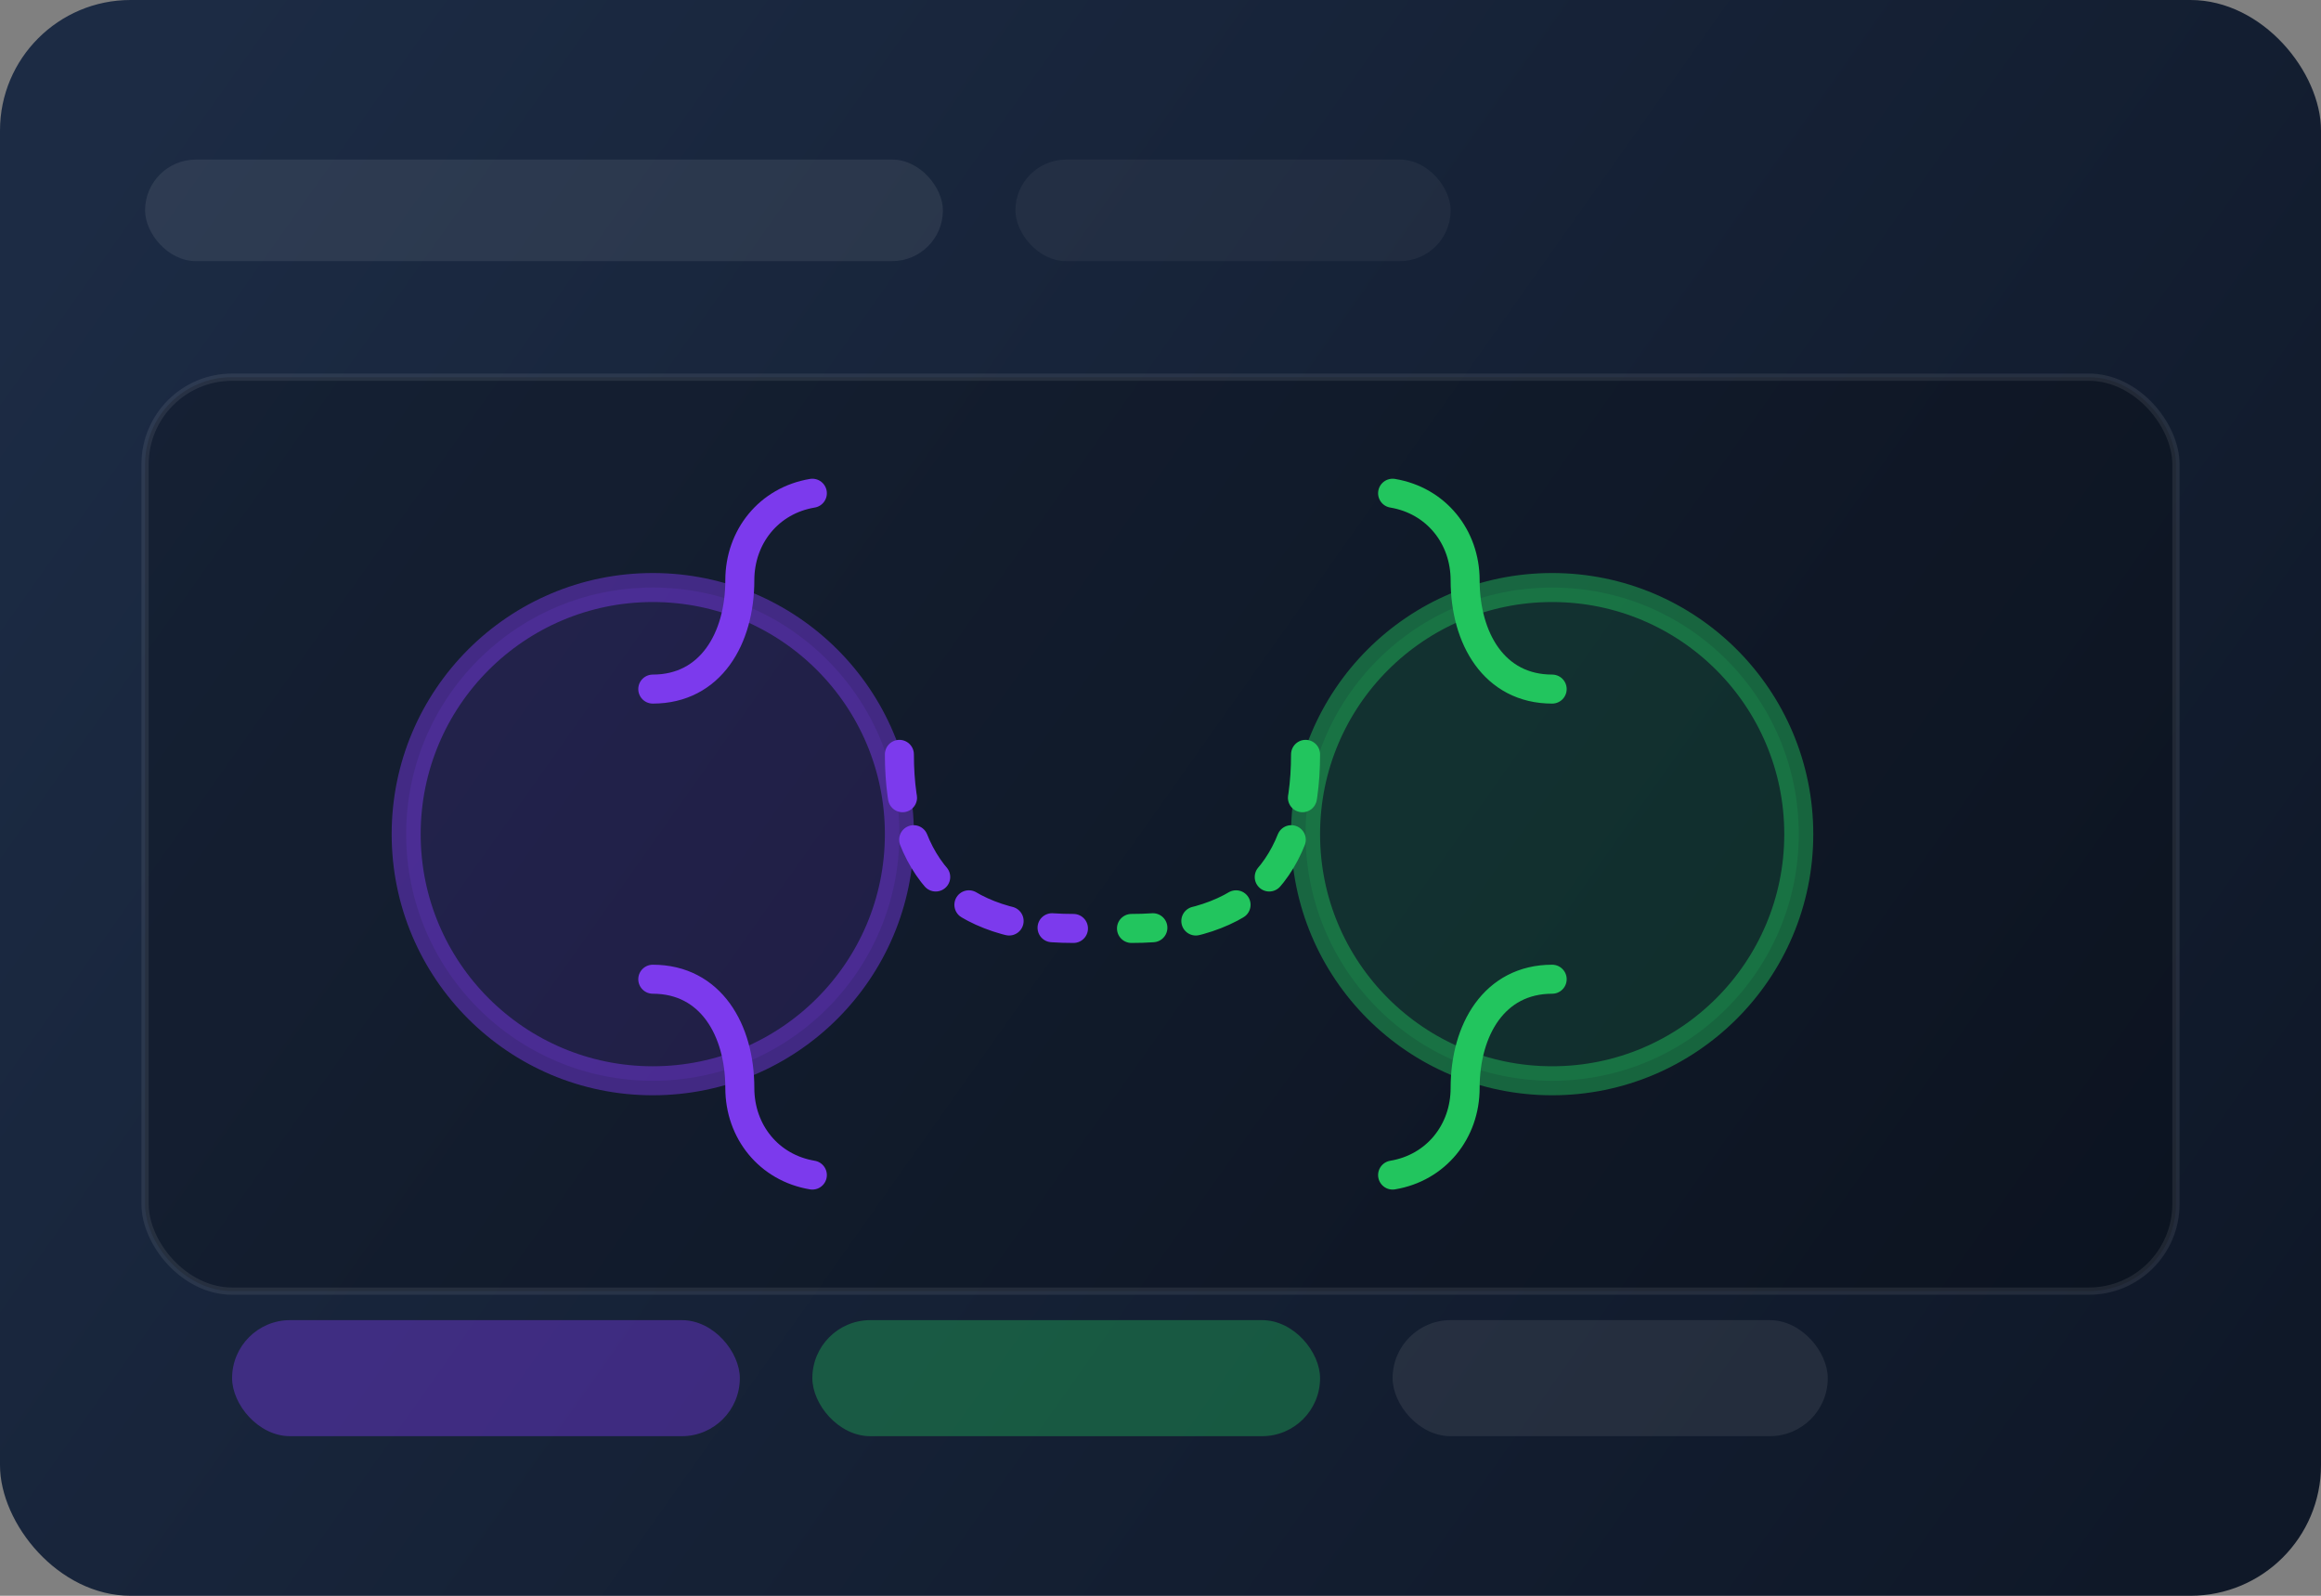 <svg width="320" height="220" viewBox="0 0 320 220" fill="none" xmlns="http://www.w3.org/2000/svg">
  <rect x="0" y="0" width="320" height="220" fill="#808080" stroke="none"/>
  <rect width="320" height="220" rx="18" fill="url(#grad)"/>
  <rect x="20" y="22" width="110" height="14" rx="7" fill="rgba(255,255,255,0.08)"/>
  <rect x="140" y="22" width="60" height="14" rx="7" fill="rgba(255,255,255,0.05)"/>
  <rect x="20" y="52" width="280" height="126" rx="12" fill="rgba(0,0,0,0.22)" stroke="rgba(255,255,255,0.08)"/>
  <circle cx="90" cy="115" r="34" fill="rgba(124,58,237,0.14)" stroke="rgba(124,58,237,0.45)" stroke-width="4"/>
  <circle cx="214" cy="115" r="34" fill="rgba(34,197,94,0.14)" stroke="rgba(34,197,94,0.45)" stroke-width="4"/>
  <path d="M90 95c8 0 12-7 12-15 0-6 4-11 10-12" stroke="#7C3AED" stroke-width="4" stroke-linecap="round"/>
  <path d="M90 135c8 0 12 7 12 15 0 6 4 11 10 12" stroke="#7C3AED" stroke-width="4" stroke-linecap="round"/>
  <path d="M214 95c-8 0-12-7-12-15 0-6-4-11-10-12" stroke="#22C55E" stroke-width="4" stroke-linecap="round"/>
  <path d="M214 135c-8 0-12 7-12 15 0 6-4 11-10 12" stroke="#22C55E" stroke-width="4" stroke-linecap="round"/>
  <path d="M124 104c0 16 8 24 24 24" stroke="#7C3AED" stroke-width="4" stroke-linecap="round" stroke-dasharray="6 6"/>
  <path d="M180 104c0 16-8 24-24 24" stroke="#22C55E" stroke-width="4" stroke-linecap="round" stroke-dasharray="6 6"/>
  <rect x="32" y="182" width="70" height="16" rx="8" fill="rgba(124,58,237,0.4)"/>
  <rect x="112" y="182" width="70" height="16" rx="8" fill="rgba(34,197,94,0.35)"/>
  <rect x="192" y="182" width="60" height="16" rx="8" fill="rgba(255,255,255,0.08)"/>
  <defs>
    <linearGradient id="grad" x1="20" y1="12" x2="300" y2="210" gradientUnits="userSpaceOnUse">
      <stop stop-color="#1C2B44"/>
      <stop offset="1" stop-color="#0F1828"/>
    </linearGradient>
  </defs>
</svg>
